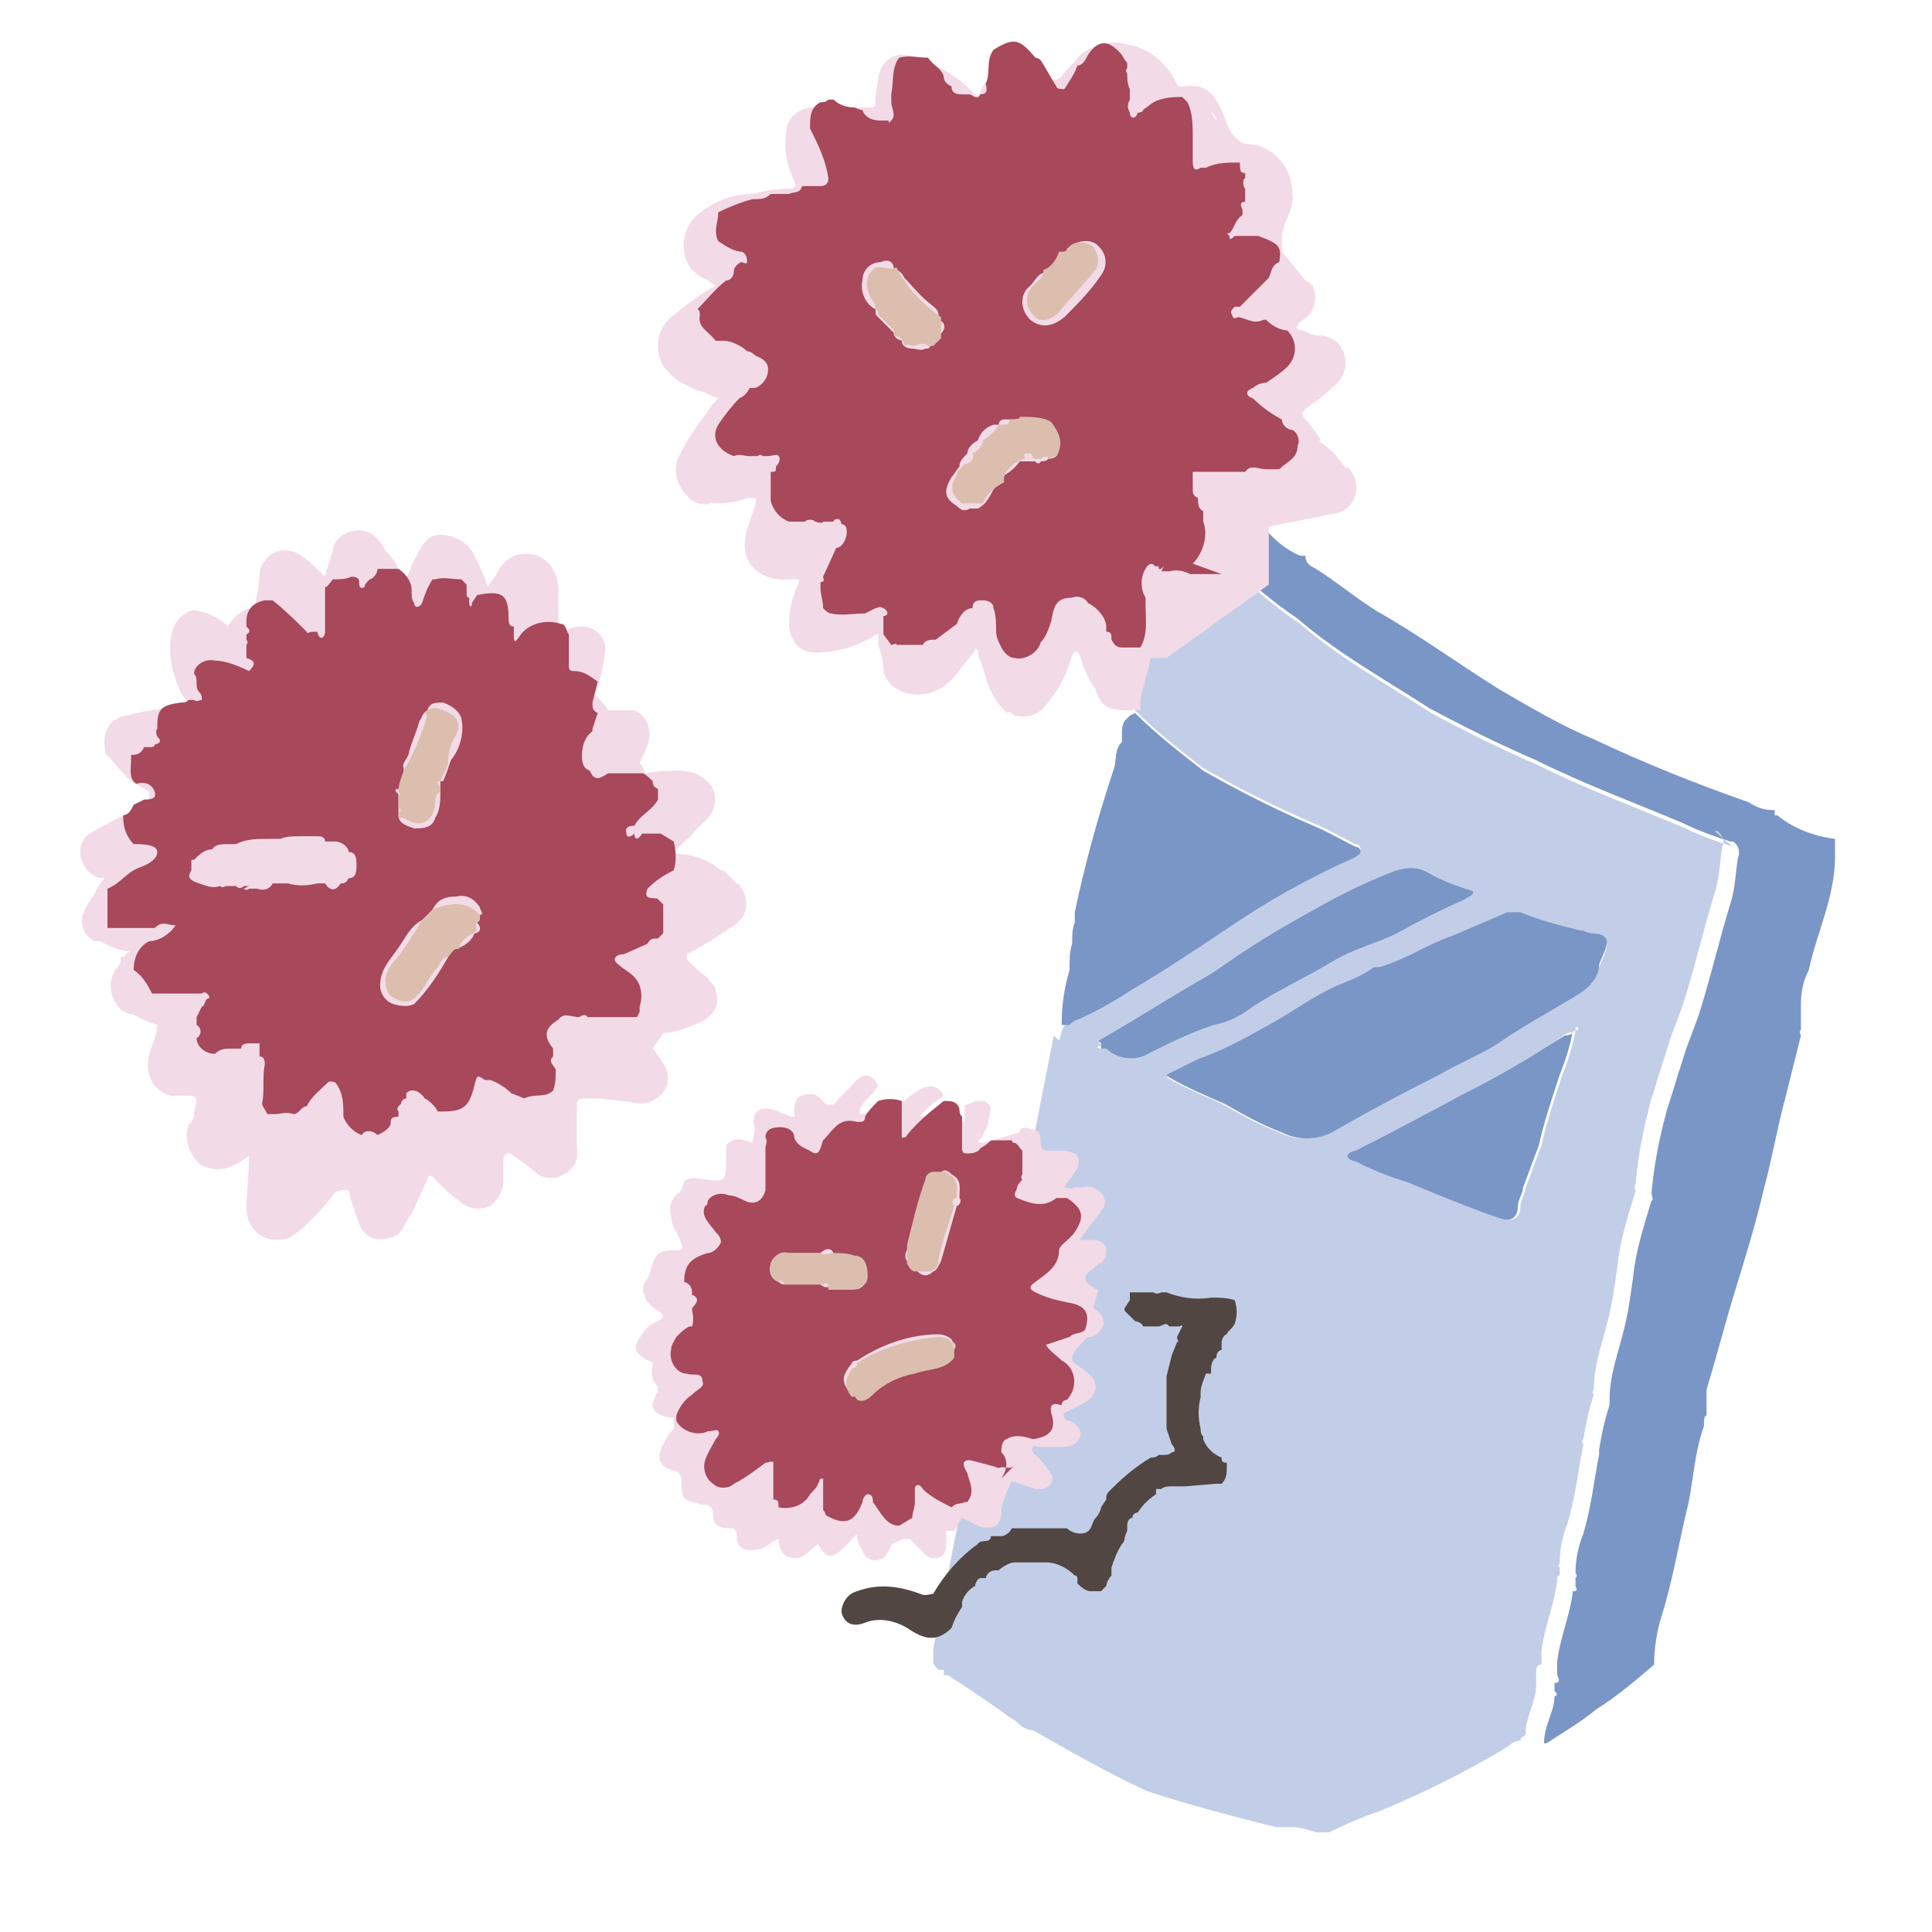 <?xml version="1.0" encoding="UTF-8"?>
<svg xmlns="http://www.w3.org/2000/svg" id="_レイヤー_1" data-name="レイヤー_1" version="1.1" viewBox="0 0 73.7 73.7">
  <defs>
    <style>
      .st0 {
        fill: none;
      }

      .st1 {
        fill: #514641;
      }

      .st2 {
        fill: #7a96c7;
      }

      .st3 {
        fill: #f3dae7;
      }

      .st4 {
        fill: #dcbeaf;
      }

      .st5 {
        fill: #a7485b;
      }

      .st6 {
        fill: #c2cee7;
      }
    </style>
  </defs>
  <path id="_パス_1158" data-name="パス_1158" class="st2" d="M60,39.3c-.1.6-.3,1.2-.5,1.7-.3.9-.6,1.8-.8,2.7-.2.5-.4,1.1-.6,1.6,0,.2-.2.5-.2.7,0,.5-.3.6-.7.5-1.2-.4-2.4-.9-3.6-1.4-.7-.2-1.4-.5-2-.8-.1,0-.3-.1-.3-.2s.2-.2.3-.2c1.4-.7,2.7-1.4,4-2.1,1.4-.7,2.8-1.5,4.1-2.3,0,0,.2,0,.3-.1h0"></path>
  <path id="_パス_1164" data-name="パス_1164" class="st4" d="M12.2,32h.3c.2.2.4.3.6.4h0c.1.3.1.7,0,1.1,0,0-.2.2-.3.2h-.6s-.3,0-.3,0c-.3-.2-.7,0-1.1,0-.2-.1-.3-.1-.4,0h-.2c-.2,0-.4,0-.6.2h-.3s-.2,0-.2,0c-.1-.1-.2,0-.2,0h0c0,0-.2,0-.3,0h-.4s-.2,0-.2,0c-.4,0-.8,0-1.1-.5,0-.1,0-.3,0-.4,0,0,0-.1,0-.2.2-.2.4-.4.7-.4.2.1.4,0,.6,0,0,0,0,0,0,0h.3c.5,0,.9,0,1.3-.3h.4c.3,0,.6.3.8-.1h.2c0,.3.2.3.4.1h.3"></path>
  <g>
    <rect class="st0" x="2.8" y="1.4" width="67.3" height="68.7"></rect>
    <path id="_パス_1147" data-name="パス_1147" class="st2" d="M67.7,31.1s0,0,0,0h.1c0,0,0,0,0,0,.6.5,1.4.8,2.2.9,0,0,0,0,0,0,0,.2,0,.5,0,.7,0,1.5-.7,2.9-1,4.3-.2.4-.3.8-.3,1.3h0c0,.1,0,.4,0,.4h0c0,.3,0,.4,0,.6,0,0-.1,0,0,.2-.2.8-.4,1.6-.6,2.4-.3,1.1-.5,2.3-.8,3.4-.3,1.3-.7,2.6-1.1,3.9-.4,1.3-.7,2.5-1.1,3.8,0,.2,0,.4,0,.6h0c0,.2,0,.3,0,.4-.1,0-.1.2-.1.4-.4,1.1-.4,2.3-.7,3.4-.3,1.3-.5,2.5-.9,3.8-.2.6-.3,1.3-.3,1.9-.7.6-1.4,1.2-2.2,1.7-.6.5-1.3.9-1.9,1.3h-.1c0-.7.4-1.2.4-1.8,0,0,.2,0,0-.2,0,0,0-.2,0-.3.2,0,.2-.1.1-.3,0-.2,0-.3,0-.5.1-.9.5-1.8.6-2.7.1,0,.2,0,.1-.2v-.3c0,0,.1-.1,0-.2,0,0,0,0,0,0,0-.5.1-1,.3-1.5.3-1,.4-2,.6-3,0,0,0-.1,0-.2.1-.6.2-1.1.4-1.7,0,0,0-.1,0-.2,0-.9.3-1.7.5-2.5.2-.7.3-1.5.4-2.2.1-1,.4-1.9.7-2.9.1,0,0-.2,0-.3.1-1.1.3-2.1.6-3.2.2-.6.4-1.3.6-1.9.2-.7.5-1.3.7-2,.4-1.3.7-2.6,1.1-3.9.2-.6.2-1.2.3-1.8.1-.2,0-.5-.2-.6,0,0,0,0-.1,0-.6-.2-1.2-.4-1.8-.7-1.9-.8-3.8-1.5-5.6-2.4-1.4-.6-2.8-1.3-4.1-2-1.7-1.1-3.5-2.1-5-3.4-.9-.6-1.7-1.3-2.5-2,0-.1.1-.2.1-.4.1-.4,0-.8-.2-1.1,0,0,0,0,0,0,0,0,0,0,0-.1,0,0,0,0,0,0h0c-.1-.2-.2-.4-.2-.6,0,0,.2,0,.3,0h.3c.3.2.5.6.9.7,0,0,0,0,0,0,.4.5.9.9,1.4,1.1h.2c0,.3.2.4.4.5h0s0,0,0,0c.8.5,1.5,1.1,2.3,1.6,1.6.9,3.1,2,4.7,3,1.2.7,2.4,1.4,3.6,1.9,1.9.9,3.9,1.7,5.9,2.4.3.2.6.3.9.3h.1"></path>
    <path id="_パス_1148" data-name="パス_1148" class="st6" d="M66.1,32.3c-.6-.2-1.2-.4-1.8-.7-1.9-.8-3.8-1.5-5.6-2.4-1.4-.6-2.8-1.3-4.1-2-1.7-1.1-3.5-2.1-5-3.4-.9-.6-1.7-1.3-2.5-2-.2,0-.3.2-.5.1h-1.2c-.3,0-.5,0-.8,0-.1.8-.4,1.6-.6,2.3,0,.2,0,.3-.2.4-.1.7-.3,1.4-.5,2.1,0,.1,0,.3,0,.4,0,0,0,0,0,0,.8.8,1.7,1.5,2.6,2.2,1.4.8,2.8,1.5,4.2,2.1.5.2,1,.5,1.6.8,0,0,.2,0,.2.2,0,.1-.1.1-.2.2-1.8.8-3.4,1.7-5,2.8-1.2.8-2.4,1.6-3.6,2.3-.6.4-1.3.8-2,1.1-.1,0-.2.1-.3.2-.3.1-.3.4-.4.7l-.2-.2-4.6,23.4c0,0,0,.2,0,.3v.2s0,0,0,0c0,.1.1.2.2.3,0,0,.1,0,.2,0h0c0,0,0,.1,0,.2.1,0,.2,0,.3.1.8.5,1.8,1.2,2.2,1.5,0,0,.2.1.3.2h0c.2.2.4.3.6.3,1.4.8,2.8,1.6,4.3,2.3.8.3,3.3,1,5,1.4.1,0,.2,0,.3,0h.3c0,0,0,0,0,0,0,0,0,0,0,0,.3,0,.6.1.9.2h.5c.6-.3,1.3-.6,1.9-.8,1.7-.7,3.3-1.5,4.8-2.4.2-.1.3-.3.6-.3,0-.2.2-.1.2-.3,0-.6.4-1.2.4-1.8,0,0,0-.1,0-.2v-.3c0-.1,0-.3.2-.3,0-.2,0-.3,0-.5.1-.9.5-1.8.6-2.7,0-.1,0-.2.1-.2,0,0,0-.2,0-.3-.1-.1,0-.1,0-.2,0-.5.1-1,.3-1.5.3-1,.4-2,.6-3-.1-.1,0-.2,0-.2.1-.6.2-1.1.4-1.7-.1-.1,0-.2,0-.2,0-.9.3-1.7.5-2.5.2-.7.3-1.5.4-2.2.1-1,.4-1.9.7-2.9-.1-.1,0-.2,0-.3.1-1.1.3-2.1.6-3.2.2-.6.4-1.3.6-1.9.2-.7.5-1.3.7-2,.4-1.3.7-2.6,1.1-3.9.2-.6.2-1.2.3-1.8.1-.2,0-.5-.2-.6,0,0,0,0-.1,0M41.9,39.7c1.4-.8,2.8-1.7,4.2-2.5.5-.3,1-.7,1.5-1,.9-.6,1.8-1.1,2.7-1.6.9-.5,1.7-.9,2.7-1.3.5-.2,1-.3,1.5,0,.5.3,1.1.5,1.7.7,0,.2-.2.2-.3.3-.9.4-1.7.8-2.6,1.3-.8.4-1.7.6-2.5,1.1-1,.6-2.1,1.1-3,1.7-.4.3-.9.6-1.5.7-.9.3-1.7.7-2.5,1.1-.5.3-1.2.2-1.6-.2,0,0-.1,0-.2,0,0,0-.2,0-.1-.1,0,0,0,0,.1,0M60.1,39.3c-.1.6-.3,1.2-.5,1.7-.3.9-.6,1.8-.8,2.7-.2.5-.4,1.1-.6,1.6,0,.2-.2.5-.2.7,0,.5-.3.6-.7.5-1.2-.4-2.4-.9-3.6-1.4-.7-.2-1.4-.5-2-.8-.1,0-.3-.1-.3-.2s.2-.2.3-.2c1.4-.7,2.7-1.4,4-2.1,1.4-.7,2.8-1.5,4.1-2.4,0,0,.2,0,.3-.1,0,0,0-.2.1-.1,0,0,0,0,0,.1M60.9,36.8c0,.5-.4.9-.9,1.2-1,.6-2.1,1.2-3.1,1.9-.7.4-1.4.7-2.1,1.1-1.4.7-2.7,1.4-4.1,2.2-.6.3-1.3.3-1.9,0-.8-.3-1.5-.7-2.2-1.1-.7-.3-1.4-.6-2.1-1,.4-.2.8-.4,1.2-.6.9-.3,1.8-.8,2.7-1.3.9-.5,1.7-1.1,2.6-1.5.5-.2,1-.4,1.4-.7.1,0,.3,0,.5-.1.9-.3,1.6-.8,2.5-1.1.7-.3,1.4-.6,2.1-.9.2,0,.3,0,.5,0,.7.3,1.5.5,2.3.7,0,0,0,0,.1,0,.3.2.8,0,.9.4,0,.3-.2.6-.3.9"></path>
    <path id="_パス_1149" data-name="パス_1149" class="st3" d="M27.6,33.2s0,0-.1,0c-.6-.5-1.3-.7-2.1-.6,0,0,.1,0,.2-.1h.1c0,0,.4-.4.4-.4.2-.1.3-.3.5-.5l.2-.2c.4-.3.6-.8.4-1.3-.2-.4-.7-.7-1.2-.7-.5,0-.9,0-1.4.1,0-.1-.1-.3-.2-.4.1-.2.2-.4.3-.7.2-.5,0-1.1-.5-1.3-.1,0-.3,0-.4,0-.2,0-.4,0-.6,0-.1-.2-.3-.4-.5-.6.2-.5.3-1.1.4-1.7,0-.5-.4-.9-.9-.9,0,0,0,0,0,0-.3,0-.6.1-.9.3,0-.6,0-1.2,0-1.7,0-.6-.3-1.1-.8-1.3-.6-.2-1.2,0-1.5.6-.1.2-.3.4-.4.6-.1-.4-.3-.8-.5-1.2-.2-.5-.8-.8-1.3-.8-.5,0-.7.4-.9.8-.2.3-.3.7-.5,1.1-.1-.5-.3-.9-.7-1.3,0,0-.1-.2-.2-.3-.3-.5-.9-.6-1.4-.3-.2.1-.4.4-.4.6-.1.3-.2.6-.3,1-.3-.3-.6-.6-.9-.8-.4-.3-1.1-.3-1.4.2-.1.1-.2.3-.2.5,0,.4-.1.8-.2,1.3-.4,0-.8.3-1,.7,0,0,0,0,0,0-.2-.2-.5-.4-.8-.5,0,0,0,0,0,0-.3-.1-.6-.2-.8,0-.7.3-.8,1.6-.3,2.8.1.3.3.5.5.8h0s-.2,0-.2,0c-.8,0-1.6.1-2.3.3-.6.1-.9.6-.8,1.2,0,.2,0,.3.2.4.2.3.5.6.8.9h0c.2.1.5.3.7.4,0,.1,0,.3-.1.4-.1,0-.2.1-.3.2,0,0,0,0,0,0,0,0,0,0,0,0-.6.3-1.2.6-1.7.9-.5.2-.7.8-.4,1.3.1.2.3.4.6.5,0,0,.1,0,.2,0-.2.2-.3.4-.4.6-.1.2-.3.4-.4.7-.2.4,0,.9.4,1.1,0,0,.1,0,.2,0,.4.2.8.4,1.2.4-.1,0-.2.1-.3.2h-.1c0,0,0,.2,0,.2,0,0-.1.2-.2.3h0c-.3.5-.2,1.1.2,1.5.1.1.3.2.5.2h0c.3.2.6.3.9.4,0,.4-.2.7-.3,1.1-.2.7.1,1.4.8,1.6.2,0,.3,0,.5,0,.5,0,.6,0,.4.6,0,.2,0,.3-.2.5-.2.5,0,1,.3,1.4.3.3.9.4,1.3.2.3-.1.5-.3.7-.4,0,.7-.1,1.4-.1,2,0,.6.4,1.1,1,1.2.3,0,.6,0,.8-.2.2-.1.4-.3.5-.4.3-.3.7-.7,1-1.1.1-.2.3-.2.5-.2.2,0,.1.2.2.4.1.3.2.6.3.9.2.5.7.7,1.2.5.2,0,.4-.2.5-.4.1-.2.2-.4.3-.5.2-.4.4-.9.6-1.3,0-.2.2-.2.3,0,.3.3.6.6.9.8.3.3.8.4,1.2.2.3-.2.5-.6.5-.9,0-.3,0-.5,0-.8,0-.3.2-.4.4-.2.3.2.6.4.8.6.3.3.8.3,1.1.1.4-.2.6-.6.5-1,0-.5,0-.9,0-1.4,0-.5,0-.5.5-.5.6,0,1.3.1,1.9.2.4,0,.8-.2,1-.6.2-.4,0-.8-.2-1.1-.1-.1-.2-.3-.3-.4.1-.2.3-.4.4-.6.5,0,.9-.2,1.4-.4.5-.2.8-.7.6-1.2,0-.2-.2-.3-.3-.5-.3-.2-.6-.5-.8-.7,0,0,0-.2,0-.2.6-.3,1.2-.7,1.8-1.1.5-.3.6-.9.3-1.4,0,0-.1-.2-.2-.2M18.8,43.6s0,0,0,0,0,0,0,0h0s0,0,0,0"></path>
    <path id="_パス_1150" data-name="パス_1150" class="st3" d="M51.4,17.9c-.2-.2-.4-.5-.6-.7l-.5-.4h.1c-.2-.3-.4-.6-.6-.8-.2-.2-.1-.3,0-.4.4-.3.7-.5,1-.8.4-.3.6-.7.5-1.2-.1-.5-.5-.8-1-.8-.2,0-.4-.1-.6-.2-.2,0-.4-.1,0-.4.4-.2.6-.8.4-1.2,0-.1-.1-.2-.3-.3l-.9-1.1h0c0-.2,0-.4,0-.5,0-.6.5-1.1.4-1.7,0-1-.7-1.8-1.6-1.9-.2,0-.3,0-.5-.2-.4-.3-.4-.7-.6-1.1-.4-.8-.7-1-1.5-.9-.1,0-.2,0-.2-.1-.4-.8-1.1-1.4-1.9-1.5-.6-.2-1.3,0-1.8.4-.2.3-.5.5-.7.8-.1.1-.2.2-.4.1,0,0,0,0,0,.1l-.6-.3-.8-.5c-.3,0-.5,0-.7.3-.2.3-.5.6-.6.9-.1.2-.2.2-.3,0-.6-.6-1.3-1-2.1-1.3-.8-.3-1.3,0-1.5.7,0,.3-.1.6-.1.9,0,.2,0,.3-.2.3-.4,0-.8,0-1.1,0-.4,0-.7,0-1.1,0-.5,0-1,.4-1,.9-.1.7,0,1.3.3,1.9.1.2,0,.3-.2.3-.5,0-1,.1-1.4.2-.8,0-1.5.3-2.1.8-.6.5-.7,1.5-.2,2.1.2.2.4.3.6.4l.3.2c-.6.3-1.2.8-1.7,1.2-.6.5-.7,1.5-.1,2.1.1.1.3.3.5.4.2.1.4.2.6.3.2,0,.5.2.8.3-.2.2-.3.3-.4.5-.4.5-.8,1.1-1.1,1.7-.3.6,0,1.3.5,1.7.2.1.5.2.7.1.5,0,.9,0,1.4-.2.1,0,.2,0,.3,0,.1,0,0,.2,0,.3-.1.3-.2.6-.3.9-.4,1.4.6,2,1.7,1.9.4,0,.3,0,.2.3-.2.5-.3.9-.3,1.4,0,.6.4,1.1,1,1.1,0,0,0,0,0,0,.7,0,1.4-.2,2-.5.1,0,.2-.2.4-.2v.4c.1.3.2.6.2.9,0,.6.7,1,1.3,1,.6,0,1.1-.3,1.5-.8.2-.3.5-.6.7-.9,0-.1,0-.1.1,0,0,.3.2.6.3,1,.1.5.4,1,.8,1.4.1-.1.2,0,.3.1.4.1.9,0,1.2-.4.5-.6.8-1.2,1-1.9.1-.2.2-.2.3,0,.1.4.3.9.6,1.3,0,0,0,0,0,0,.2.7.5.8,1.4.8,0-.1.2,0,.3,0,0-.1,0-.3,0-.4.1-.5.3-1.1.4-1.6h.6s3.9-2.8,3.9-2.8v-2.2h0c.8-.2,1.6-.3,2.4-.5.4,0,.8-.3.9-.7.1-.4,0-.8-.3-1.1M46.4,4.5s0,0,0,.1l-.2-.3c0,0,.1,0,.2.2M35.6,2.6h0s0,0,0,0Z"></path>
    <path id="_パス_1151" data-name="パス_1151" class="st3" d="M41.9,49.2c0,0-.1,0-.2-.1q-.6-.3,0-.7c0,0,.1-.1.2-.2.2,0,.3-.3.3-.5,0-.3-.3-.4-.5-.4,0,0-.1,0-.2,0-.1,0-.3,0-.3,0s.1-.2.2-.3c.2-.3.4-.5.6-.8.2-.2.2-.5,0-.7-.2-.2-.5-.3-.7-.2-.1,0-.3,0-.4,0,.2.1-.3,0-.3,0,.1-.2.3-.4.4-.6.2-.2.2-.6,0-.7-.1,0-.2-.1-.4-.1-.2,0-.3,0-.5,0-.2,0-.4,0-.4-.3,0-.2,0-.4-.2-.5-.2,0-.4-.2-.6,0,0,0,0,0,0,.1l-1.4.4s0,0,0,0c-.4,0,0-.2,0-.3,0-.1.2-.3.2-.5,0-.2.2-.5,0-.7s-.5-.1-.7,0c0,0-.1,0-.2.1,0,0,0,.1,0,.2v.4s-1.3-.2-1.3-.2h-.4c.3-.4.6-.6.9-.8-.2-.4-.5-.4-.8-.3-.2.1-.5.3-.7.5h-.1c0,.1,0,.3,0,.3,0,0,0,.1,0,.2h-.9c0-.1-.7,0-.7,0,0,0,0,0,0-.2.1-.2.3-.4.5-.6l.2-.3c-.3-.5-.6-.5-1,0-.2.2-.3.3-.5.5-.2.3-.4.4-.7,0-.2-.2-.4-.2-.7-.1-.2,0-.3.3-.3.5,0,.1,0,.2,0,.3-.1,0-.2,0-.3-.1h0c0,0-.2,0-.3-.1-.7-.3-1.1,0-.9.7h0s-.1.5-.1.5c0,0-.2-.1-.3-.1-.2-.1-.6,0-.7.2,0,0,0,.2,0,.3v.4c0,.6-.1.7-.7.6-.4,0-.9-.3-1,.4,0,0,0,0-.1.1-.3.2-.4.6-.3.9,0,0,0,0,0,0,0,.3.2.6.3.8.2.5.2.5-.3.5-.9,0-.6.8-1,1.2-.1.2-.1.4,0,.5,0,0,0,0,0,.1.1.2.3.4.5.5.3.2.2.3,0,.4-.3.1-.5.3-.6.5-.4.5-.3.7.2,1,0,0,.2,0,.2.2-.1.3,0,.6.2.8,0,0,0,.1,0,.2-.4.6-.2.9.6,1,0,0,0,0,0,0v.4s0,0,0,0c-.2.2-.3.4-.4.6-.3.5-.1.9.4,1,.2,0,.3.2.3.4,0,0,0,0,0,0,0,.7,0,.7.8.9.2,0,.4,0,.4.4s.3.5.6.5c.2,0,.3,0,.3.3,0,.5.4.6.8.5.3,0,.5-.3.8-.4,0,.3.1.6.4.7.5.2.8-.3,1.1-.5.4.7.6.6,1.5-.4,0,.2,0,.4.2.6,0,.3.4.5.6.4.1,0,.3-.1.3-.2.1-.1.2-.3.2-.4l.5-.2h.2c.2.2.4.4.6.6.2.2.5.2.7,0,0,0,.1-.2.1-.4,0-.2,0-.4,0-.5h.3c0,0,.3-.5.3-.5.2.1.4.2.6.3.2.1.5.1.7,0,.2-.2.2-.4.2-.6,0-.3.4-1.1.4-1.1.3.1.6.2.9.3.2,0,.4,0,.5-.1.2-.2.2-.4,0-.6-.1-.2-.3-.4-.5-.6,0,0-.2-.1-.1-.3,0-.1.2,0,.3,0,.3,0,.5,0,.8,0,.3,0,.6-.1.7-.4.1-.3-.2-.5-.4-.6-.1,0-.3-.1-.2-.3l.6-.3c.7-.3.8-.9.2-1.3-.1-.1-.3-.2-.4-.3-.3-.2.1-.6.5-1,.3,0,.5-.2.6-.5,0-.3-.2-.5-.4-.6"></path>
    <path id="_パス_1152" data-name="パス_1152" class="st5" d="M46.6,21.9h-1.2c-.2-.1-.5-.2-.8-.1h-.3c0,0,0-.1-.2-.1,0,0,0,0,0,0h0c-.1-.3-.3-.2-.4,0-.2.3-.2.8,0,1.1,0,.1,0,.2,0,.3,0,.5.1,1.1-.2,1.6h-.2c-.2,0-.4,0-.5,0-.2,0-.3-.1-.4-.3,0-.2,0-.3-.2-.3v-.2c0-.3-.3-.7-.7-.9-.1-.2-.4-.3-.6-.2,0,0,0,0,0,0-.6,0-.7.3-.8.9-.1.3-.2.6-.4.8-.1.4-.6.7-1,.6-.2,0-.4-.2-.5-.4-.1-.2-.2-.4-.2-.6,0-.3,0-.6-.1-.9,0-.2-.2-.3-.4-.3-.2,0-.4,0-.4.3h0c-.3,0-.5.3-.6.6l-.8.6c-.2,0-.4,0-.5.2-.3,0-.6,0-1,0,0-.1-.1,0-.2,0l-.3-.4c0,0,0-.1,0-.2,0-.2,0-.4,0-.5.2,0,.2-.2,0-.3s-.2,0-.3,0l-.4.2c-.4,0-.9.1-1.3,0-.1,0-.2-.1-.3-.2,0-.3-.1-.5-.1-.8v-.2c.2,0,.1-.1.1-.2l.5-1.1c.2,0,.4-.3.4-.6,0-.1,0-.3-.2-.3,0,0,0,0,0,0h0c0,0,0-.1-.1-.2-.1,0-.2,0-.2.1h-.4c0,.1-.3,0-.3,0-.1-.1-.3-.1-.4,0h-.2s-.2,0-.2,0c0,0-.1,0-.2,0-.3-.1-.6-.4-.7-.8,0-.2,0-.4,0-.6,0,0,0-.1,0-.2v-.3c.2,0,.2,0,.2-.2h0s0,0,0,0c0,0,0,0,0,0,0,0,0,0,0,0,.1-.1.2-.3.1-.4,0-.1-.3,0-.4,0,0,0-.1,0-.2,0-.1-.1-.2,0-.2,0h0s-.3,0-.3,0c-.2,0-.4-.1-.6,0-.6-.2-.9-.7-.6-1.2.2-.3.5-.7.8-1,.2-.1.3-.2.4-.4h.2c.3-.1.5-.4.5-.7,0-.3-.2-.4-.4-.5-.1,0-.2-.2-.4-.2-.2-.2-.6-.4-.9-.4h-.3c-.3-.4-.7-.5-.6-1,0,0,0-.2-.1-.2h0c.4-.4.7-.8,1.1-1.1.2,0,.3-.2.3-.4,0-.1.2-.3.3-.3,0,0,.2.1.2,0,0-.1,0-.3-.2-.4-.3,0-.6-.2-.9-.4-.2-.4,0-.7,0-1.1.4-.2.9-.4,1.3-.5.3,0,.5,0,.7-.2h.7c.2-.1.4,0,.5-.3h.2c.2,0,.3,0,.5,0,.2,0,.3-.1.3-.3-.1-.7-.4-1.3-.7-1.9,0-.4,0-.8.4-1,.1,0,.2,0,.3-.1h.2c.2.2.5.3.8.3,0,0,.2.1.3.1.1.3.4.4.7.4h.3c0,.1,0,.1.1,0,0,0,0,0,0,0,.2-.2,0-.5,0-.7,0,0,0-.2,0-.3.1-.5,0-1,.3-1.4h0c.4-.1.7,0,1.1,0,.2.3.5.4.6.7,0,.2.1.3.3.4h0c0,.2.1.3.4.3h.3c.2.1.3.2.4,0h0c.2,0,.3-.1.2-.4.2-.4,0-.9.3-1.3.8-.5,1-.4,1.6.3,0,0,.1,0,.2.1.2.3.4.7.6,1,0,.1.2.1.3.1,0,0,0,0,0,0,.2-.3.4-.6.5-.9.2,0,.3-.2.4-.4.4-.6.8-.6,1.3,0,0,0,.1.2.2.3,0,0,0,.1,0,.2-.1.1,0,.2,0,.2,0,.2,0,.4.1.6v.4c-.1.2-.1.3,0,.5,0,.2.2.3.3,0h0c0,0,.2,0,.2-.1,0,0,0,0,0,0l.4-.3s0,0,0,0c0,0,0,0,0,0h0c.4-.2.8-.2,1.1-.2l.2.2c.2.4.2.9.2,1.3,0,.3,0,.6,0,.9,0,.2,0,.5.3.3,0,0,0,0,.1,0,0,0,0,0,0,0h.1c.4-.2.8-.2,1.3-.2h0c0,.3,0,.4.2.4,0,0,0,.2,0,.2-.1,0-.1.3,0,.4,0,0,0,0,0,0,0,.2,0,.3,0,.5-.2,0-.2.1-.1.3,0,0,0,.1,0,.2-.3.2-.3.5-.5.7,0,0-.1,0-.1,0,0,0,0,0,.1.1h0c0,.1,0,.2.2,0h.7c0,0,.2,0,.2,0,0,0,0,0,0,0,.8.3.9.4.8,1-.3.1-.3.4-.4.6l-1.1,1.1h-.2c-.1.1-.2.2-.1.3,0,.1.1.2.2.1,0,0,0,0,0,0,.3,0,.6.3,1,.1h.1c.2.2.5.4.8.4.4.4.4,1,0,1.4-.2.2-.5.4-.8.6-.2,0-.4.1-.5.2-.3.1-.3.3,0,.4.3.3.7.6,1.1.8,0,.2.2.4.4.4.2.1.3.4.2.6,0,.5-.4.6-.7.9h-.5c-.3,0-.6-.2-.8.1h-2s0,0,0,0h0c0,.3,0,.5,0,.7,0,.1,0,.2.2.3,0,.2,0,.4.2.5h0c0,.1,0,.1,0,.2h0c0,.1,0,.2,0,.2.2.5,0,1.2-.4,1.6M34.4,13c0,.2.2.3.4.3.2,0,.3.1.5,0,.1,0,.2,0,.2-.2l.3-.3c.3-.2.3-.5,0-.6,0,0,0-.1,0-.2,0-.2-.2-.3-.3-.4-.4-.3-.7-.7-1-1-.1-.2-.2-.3-.4-.3h0c0-.4-.3-.4-.5-.3-.4,0-.7.3-.7.7-.1.4.1.9.5,1.1h0c0,.2,0,.2.1.3,0,0,0,0,0,0,.2.2.4.4.6.6,0,.2.2.3.4.3h0M39.9,10.4c-.3,0-.4.3-.6.5-.4.3-.4.9,0,1.3,0,0,0,0,0,0,.4.3.8.3,1.3-.1.5-.5,1-1,1.4-1.6.3-.4.2-.9-.2-1.2,0,0,0,0,0,0-.3-.2-.8-.1-1.1.2,0,0,0,0,0,.1h0c-.3.2-.5.5-.6.8,0,0,0,0,0,0M36.5,19.3c.2.2.3.2.5.1h.3c.4-.2.5-.6.7-.9v-.2c.4-.2.7-.4.9-.7,0,0,0,0,0,0,.1,0,.2,0,.3,0h.3c0,.1.2.1.2,0,0,0,0,0,0,0,.1,0,.2,0,.3-.1.4,0,.4-.3.4-.6,0-.3-.2-.6-.5-.7-.4-.2-.8-.3-1.2-.2,0,0-.2,0-.2,0h-.2c0,0-.2,0-.2.2h-.2c-.3.1-.5.3-.6.6h0c-.2.1-.4.3-.4.5h0c-.2.2-.3.3-.3.5-.1.1-.2.3-.3.4-.3.5-.3.8.2,1.1"></path>
    <path id="_パス_1153" data-name="パス_1153" class="st5" d="M22.6,26.8c0,.2,0,.3.2.4l-.2.6s0,0,0,.1c0,0,0,0,0,0-.3.2-.4.6-.4.9,0,.2,0,.5.3.6h0c.2.5.5.2.7.1h.3s1,0,1,0c.1,0,.3.2.4.3,0,.1,0,.2.2.3v.4c-.2.4-.7.6-.9,1,0,0,0,0,0,0-.1,0-.4,0-.3.3,0,.2.2.1.3,0h0c0,.2.1.3.3,0h.3s.2,0,.2,0c0,0,.1,0,.2,0l.5.3h0c.1.4.1.8,0,1.1h0c-.4.2-.7.4-1,.7-.2.5.3.3.4.4l.2.2c0,.4,0,.8,0,1.1l-.2.2c-.2,0-.3,0-.4.2l-.9.4c-.3,0-.5.2-.2.4.2.2.5.3.7.6.2.3.2.7.1,1v.2s-.1.2-.1.2h-.1c0,0-.2,0-.2,0-.5,0-1.1,0-1.6,0,0-.1-.2-.1-.3,0-.3,0-.6-.2-.8.1h0c-.5.3-.6.6-.2,1.1,0,.1,0,.2,0,.3-.2.2,0,.3.1.5,0,.3,0,.5-.1.8,0,0,0,0,0,0h0c-.3.3-.7.1-1.1.3l-.5-.2c-.2-.2-.5-.4-.8-.5h-.2c-.3-.2-.3-.2-.4.2-.2.8-.4,1-1.2,1h-.2c-.1-.2-.3-.4-.5-.5h0c-.2-.3-.5-.4-.7-.2,0,0,0,0,0,0v.2c-.1,0-.2.1-.2.2h0c-.1.1-.2.2-.1.3v.2c-.3,0-.3.1-.3.3-.1.2-.3.3-.5.4-.2-.2-.5-.2-.6,0-.3-.1-.6-.4-.7-.7,0-.5,0-.9-.3-1.3,0,0-.2-.1-.3,0,0,0,0,0,0,0-.3.3-.6.5-.8.9-.2,0-.3.3-.5.3-.3-.1-.5,0-.7,0h-.3c-.1-.2-.2-.3-.2-.4.1-.5,0-1,.1-1.5,0-.1,0-.3-.2-.3,0-.1,0-.2,0-.3,0,0,0-.1,0-.2,0,0,0,0,0,0,0,0-.1,0-.1,0h-.2c-.2,0-.4,0-.4.2h-.3c-.3,0-.5,0-.7.2-.4,0-.7-.3-.7-.6.2-.1.2-.4,0-.5,0,0,0,0,0,0,0,0,0-.2,0-.3,0,0,.1-.2.2-.4h0c.1,0,.1-.2.2-.3,0,0,.2,0,0-.2,0,0-.1-.1-.2,0h-1.1s-.3,0-.3,0c0,0-.1,0-.2,0h-.3c-.2-.4-.4-.7-.7-.9,0-.5.2-.9.6-1.1.4,0,.8-.3,1-.6-.3,0-.5-.2-.8.1h-.4c-.3,0-.7,0-1,0h-.4c0,0,0-.3,0-.3v-1.1s0-.1,0-.1c.5-.2.7-.6,1.2-.8.3-.1.7-.3.7-.6,0-.3-.6-.3-.9-.3-.3-.3-.4-.7-.4-1,0,0,0,0,0-.1,0,0,0,0,0,0,0,0,0,0,0,0,.2,0,.3-.2.4-.4l.4-.2c.2,0,.5,0,.4-.3-.1-.3-.4-.4-.7-.3,0,0,0,0,0,0-.3-.2-.2-.6-.2-.9v-.2c.3,0,.4-.1.5-.3h.2c.1,0,.2,0,.2-.1,0,0,0,0,0,0,0,0,.1,0,.2-.1,0-.1,0-.1-.1-.2,0,0-.1-.2,0-.3,0,0,0,0,0-.1,0-.7.2-.8.9-.9.1,0,.2,0,.3-.1h.2c.1.1.2,0,.3,0,0-.1,0-.2-.1-.3-.2-.2,0-.5-.2-.7,0-.3.4-.6.8-.5.4,0,.9.2,1.3.4,0,0,0,.1,0,.1s0,0,0-.1h0c.3-.3.2-.4-.1-.5v-.3c0,0,0-.1,0-.2.1-.1,0-.2,0-.2,0,0,0,0,0,0v-.2c.2-.1.1-.2,0-.3v-.2c0-.4.2-.7.7-.8h.3c.5.4.9.8,1.3,1.2,0,.1.1,0,.2,0h.2c.1.4.3.2.3,0,0-.4,0-.9,0-1.3,0,0,0-.1,0-.2,0,0,0-.1,0-.2.1,0,.2-.2.3-.3.2,0,.5,0,.7-.1.1,0,.3,0,.3.2,0,.1,0,.3.2.2,0,0,0,0,0,0,0,0,0,.2,0,.2,0,0,0,0,0,0,0,0,0-.1,0-.2,0-.1.1-.2.2-.3.1,0,.3-.2.3-.4h.8c.3.2.5.5.5.8,0,.2,0,.4.1.5,0,.2.2.2.3,0,.1-.3.2-.6.4-.9h.1c.3-.1.7,0,1,0l.2.2c0,.1,0,.2,0,.3,0,.1,0,.2.1.2v.2c0,0,0,.2.1.1,0,0,0,0,0-.1l.2-.3c1-.2,1.2,0,1.2.9,0,.1,0,.3.2.3,0,0,0,.2,0,.3,0,.2,0,.4.2.1.3-.5,1-.7,1.6-.5.2,0,.2.3.3.4,0,.3,0,.7,0,1v.2c0,.1,0,.2.2.2.4,0,.6.2.9.4M9.3,33.9c.1.1.2,0,.2,0h.3c.3.1.5,0,.6-.2h.2s.4,0,.4,0c.3.1.7.1,1.1,0h.3c.2.3.4.3.6,0,.1,0,.2,0,.3-.2.3,0,.3-.3.3-.5s0-.5-.3-.5h0c0-.2-.3-.4-.5-.4,0,0,0,0-.1,0h-.3c0-.2-.2-.2-.3-.2-.1,0-.2,0-.4,0h-.2c-.3,0-.6,0-.8.1h-.4c-.5,0-.9,0-1.3.2h-.3c-.2,0-.5,0-.6.2-.3,0-.5.2-.7.4,0,0-.1,0-.1,0,0,0,0,0,0,0,0,.1,0,.3,0,.4-.2.3,0,.4.3.5.3.1.5.2.8.1.1.1.2,0,.2,0h.4c.1.1.2.1.3,0h0s.2,0,.2,0M18.3,35.1v-.2c.2,0,0-.2,0-.3-.2-.3-.5-.5-.9-.4-.4,0-.7.1-.9.5l-.4.4c-.4.2-.6.6-.8.9-.3.5-.8.9-.8,1.6,0,.3.2.6.5.7.3.1.6.1.8,0,.5-.5.9-1.1,1.3-1.8,0-.1.2-.3.3-.3.3-.1.6-.3.7-.6,0,0,0,0,0,0,.2,0,.3-.2.1-.4M16.9,29.8c.1-.2.2-.5.3-.8.4-.5.5-1.1.4-1.6-.1-.3-.4-.5-.7-.6-.3,0-.5,0-.6.3h0c-.2.1-.2.3-.3.4-.1.4-.3.8-.4,1.2,0,.2-.3.4-.2.6,0,.3-.1.5-.2.8-.1,0-.2,0,0,.2,0,.1,0,.3,0,.4,0,0,0,.1,0,.2v.2c0,.3.3.4.6.5.3,0,.7,0,.8-.4.2-.3.2-.7.2-1,0,0,0-.1,0-.2,0,0,0-.1,0-.2"></path>
    <path id="_パス_1154" data-name="パス_1154" class="st5" d="M38.7,55.9c-.2.2-.4,0-.6.1-.3-.1-.7-.2-1.1-.3-.4,0-.2.3-.1.5.1.4.3.7,0,1.1h-.1c-.2.1-.3,0-.5.2-.4-.2-.8-.4-1.1-.7-.1-.2-.3-.2-.3,0,0,.2,0,.3,0,.5,0,.2-.1.4-.1.6l-.5.3c-.5,0-.7-.5-1-.9,0-.1,0-.3-.2-.3-.1,0-.2.2-.2.3-.3.8-.7.9-1.4.5,0,0,0-.1-.1-.2,0,0,0,0,0,0,0-.3,0-.6,0-.9,0,0,0-.2,0-.3-.2,0-.1.1-.2.2,0,.1-.2.3-.3.4-.2.4-.7.6-1.2.5h0c0-.2,0-.3-.2-.3,0,0,0,0,0,0,0-.2,0-.4,0-.6,0-.1,0-.2,0-.3,0,0,0-.1,0-.2,0-.1,0-.2,0-.3s-.2,0-.3,0c-.4.3-.8.6-1.2.8-.2.2-.6.2-.8,0-.3-.2-.4-.6-.3-.9.1-.3.3-.6.4-.8,0,0,.2-.2.1-.3,0-.1-.2,0-.4,0-.4.2-1,0-1.2-.4,0,0,0-.1,0-.2,0,0,0,0,0,0,.1-.3.3-.6.6-.8.2-.2.5-.3.4-.5,0-.4-.4-.2-.6-.3-.4,0-.7-.5-.6-.9,0-.2.1-.3.2-.5.2-.2.3-.3.5-.4h.1c.1-.3,0-.5,0-.7.2-.2.3-.4,0-.5h0c0-.2,0-.4-.3-.5,0-.6.2-.9.9-1.1.2,0,.4-.2.5-.4,0-.2-.1-.3-.2-.4-.2-.3-.6-.6-.4-1,0,0,.1,0,.1-.2,0,0,0,0,0,0,.2-.3.6-.3.8-.2.2,0,.4.1.6.2.4.2.7,0,.8-.4,0-.5,0-1,0-1.5h0s0,0,0-.1h0c0-.1.1-.3,0-.4,0-.4.4-.4.6-.4.2,0,.5.1.5.4.1.3.4.4.6.5.4.3.4-.2.5-.4.4-.4.6-.9,1.3-.7.2,0,.3,0,.3-.2.1-.2.3-.4.5-.6.3-.1.6-.1.9,0,0,0,0,0,0,0h0s0,0,0,0h0c0,.2,0,.3,0,.3,0,0,0,0,0,.1,0,.3,0,.5,0,.8,0,0,0,.1,0,.2,0,0,.2,0,.2-.1.4-.5.9-.9,1.4-1.3.3,0,.5,0,.6.3,0,.1,0,.2.1.3,0,.4,0,.8,0,1.2,0,.2.1.2.2.2.1,0,.4,0,.5-.2h0c.2-.1.3-.2.4-.3,0,0,.1,0,.2,0h.1c0,0,.1,0,.2,0h.3c0,0,0,.1.1.1.1,0,.2.2.3.3,0,.3,0,.5,0,.8,0,0,0,0,0,.1,0,0-.1.1,0,.2,0,0,0,0,0,0,0,0-.2.2-.2.3,0,.1-.2.3,0,.4.5.2,1,.4,1.5,0h.4c.6.4.7.7.3,1.3-.2.3-.6.5-.6.7,0,.6-.5.9-.9,1.2-.3.2-.2.3,0,.4.4.2.8.3,1.3.4.6.1.8.4.6,1-.1.2-.4.1-.6.3l-.9.3c.1.2.4.4.6.6.4.2.6.7.4,1.2,0,0-.1.2-.2.3,0,0,0,0,0,0,0,0-.2,0-.2.2h0c-.1,0-.5-.2-.4.3.2.6,0,.9-.7,1-.3-.1-.7-.2-1,0-.1,0-.2.2-.2.4,0,0,0,0,0,.1.3.3.2.7,0,1M31.8,47.8c-.1-.2-.3-.2-.5,0-.4,0-.8,0-1.2,0-.3,0-.6.1-.7.4,0,.3,0,.6.3.7,0,0,.1.1.2.1,0,0,0,0,0,0h1.4c0,0,.1.1.2.1h.9c.3.2.6,0,.6-.3,0,0,0,0,0,0,0-.4,0-.7-.5-.8-.3,0-.5,0-.8-.1M34.7,47.6c-.2.1-.2.4-.1.5,0,0,0,0,.1.1,0,.1.1.2.3.3.2.2.4.2.6,0,.1,0,.2-.2.3-.4.2-.7.4-1.4.6-2.1.1,0,.2-.2.1-.3,0,0,0,0,0,0,0-.4.1-.7-.3-.9-.2-.2-.3-.2-.5,0-.2,0-.3.2-.3.3-.3.8-.6,1.6-.7,2.5M36.4,51.3c0-.2-.3-.4-.6-.4-1.1,0-2.2.4-3.1,1,0,0-.2,0-.2.1,0,0,0,0,0,0-.4.5-.4.7-.1,1.1,0,0,0,.2.2.1,0,0,0,0,0,0,.2,0,.5,0,.6-.2.5-.4,1-.7,1.6-.8.5-.2,1.1-.1,1.5-.6.2-.2.2-.3,0-.5"></path>
    <path id="_パス_1155" data-name="パス_1155" class="st2" d="M43.3,27.2c.8.8,1.7,1.5,2.6,2.2,1.4.8,2.8,1.5,4.2,2.1.5.2,1,.5,1.6.8,0,0,.2,0,.2.2,0,.1-.1.1-.2.2-1.8.8-3.4,1.7-5,2.8-1.2.8-2.4,1.6-3.6,2.3-.6.4-1.3.8-2,1.1-.1,0-.2.1-.3.2h-.3c0-.8.1-1.4.3-2.1h0c0-.4,0-.7.1-1h0c0-.3,0-.6.1-.8h0c0,0,0-.4,0-.4h0c.4-1.9.9-3.7,1.5-5.5.1-.3,0-.7.3-1,0,0,0-.2,0-.3,0-.2,0-.3.1-.5l.2-.2"></path>
    <path id="_パス_1156" data-name="パス_1156" class="st1" d="M43.1,49.6s0,0,0,0c0,0,0,0,0-.1v-.2c.2,0,.2,0,.3,0h0s.4,0,.4,0h.2c0,0,.1.1.3,0h.2c.5.2,1.1.3,1.7.2.3,0,.6,0,.9.1h0c.1.3.1.6,0,.9h0c-.1.2-.3.3-.3.4h0c-.1,0-.2.2-.2.3,0,0,0,0,0,0h0c0,.1,0,.2,0,.3-.1,0-.2.1-.2.3h0c-.1,0-.2.2-.2.4v.2c-.2,0-.2,0-.2,0,0,0,0,0,0,0h0c-.1.3-.2.5-.2.7,0,0,0,.1,0,.2-.1.4-.1.8,0,1.2,0,.1,0,.2.1.3,0,0,0,0,0,.1.1.3.4.6.7.7,0,.1,0,.2.2.2,0,0,0,0,0,0,0,0,0,0,0,.1,0,0,0,0,0,0,0,.3,0,.5-.2.7h-.2c0,0-1.2.1-1.2.1-.1,0-.2,0-.2,0h0s0,0,0,0c-.1,0-.2,0-.3,0,0,0,0,0,0,0-.1,0-.3,0-.4.1,0,0,0,0,0,0h0c0,0,0,0,0,0h-.2c0,0,0,.1,0,.2-.3.2-.5.4-.7.7,0,0-.2,0-.2.2,0,0,0,0,0,0h0c-.1,0-.2.1-.2.3h0c0,0,0,.1,0,.2,0,0-.1.2-.1.3,0,0,0,.1-.1.2h0c-.2.3-.3.6-.4.9h0s0,0,0,0c0,0,0,0,0,0v.3c-.1.1-.2.3-.2.4l-.2.2c-.1,0-.3,0-.4,0-.2,0-.4-.2-.5-.3h0c0-.1,0-.2,0-.2,0,0,0-.1-.1-.1-.3-.3-.7-.5-1.1-.5-.3,0-.5,0-.8,0-.2,0-.3,0-.4,0-.2,0-.5.2-.6.3-.2,0-.4,0-.5.3,0,0-.2,0-.2,0-.1,0-.2.2-.2.3h0c-.2.1-.4.3-.5.6h0c0,0,0,.1,0,.2h0c-.2.3-.3.5-.4.8-.6.6-1.1.4-1.7,0-.5-.3-1.1-.4-1.6-.2-.5.2-.8,0-.9-.4,0-.3.2-.7.6-.8.8-.3,1.6-.2,2.4.1.2.1.4,0,.5,0,0,0,0,0,0,0,.4-.7,1-1.4,1.7-1.9.1-.2.5,0,.5-.3h.4c.1,0,.3-.1.4-.3h0c0,0,.1,0,.2,0h.3c0,0,0,0,0,0h0s0,0,0,0h0c.4,0,.8,0,1.2,0h.4s0,0,0,0h0c.1.1.3.2.5.2h0c0,0,0,0,0,0,.5,0,.4-.4.6-.6.1-.1.2-.3.2-.4l.2-.3h0c0-.1,0-.2.1-.3l.2-.2c0,0,0,0,0,0h0s0,0,0,0c.4-.4.9-.8,1.4-1.1,0,0,0,0,0,0h0c0,0,0,0,0,0,.1,0,.2,0,.3-.1,0,0,0,0,0,0h0s0,0,0,0h0c0,0,.1,0,.2,0,.1,0,.2,0,.3-.1.2,0,.1-.2,0-.3l-.2-.6c0,0,0,0,0-.1,0,0,0-.1,0-.2s0-.1,0-.2v-1.1c0,0,0-.2,0-.3,0,0,0,0,0-.1l.2-.8s0,0,0,0c0,0,0,0,0,0,0,0,0,0,0,0l.2-.5h0c0,0,0,0,0,0,.1,0,0-.1,0-.2l.2-.4c0-.1,0,0-.2,0h-.3c-.1-.2-.3,0-.4,0h-.4c0,0-.2,0-.2,0,0,0,0,0,0,0,0-.1-.2-.2-.3-.2l-.4-.4c0,0,0,0,0-.1,0,0,0,0,0,0h0"></path>
    <path id="_パス_1157" data-name="パス_1157" class="st2" d="M44.5,41c.4-.2.8-.4,1.2-.6.9-.3,1.8-.8,2.7-1.3.9-.5,1.7-1.1,2.6-1.5.5-.2,1-.4,1.4-.7.1,0,.3,0,.5-.1.9-.3,1.6-.8,2.5-1.1.7-.3,1.4-.6,2.1-.9.2,0,.3,0,.5,0,.7.3,1.5.5,2.3.7,0,0,0,0,.1,0,.3.2.8,0,.9.4,0,.3-.2.6-.3.9,0,.5-.4.9-.9,1.2-1,.6-2.1,1.2-3.1,1.9-.7.4-1.4.7-2.1,1.1-1.4.7-2.7,1.4-4.1,2.2-.6.3-1.3.3-1.9,0-.8-.3-1.5-.7-2.2-1.1-.7-.3-1.4-.6-2.1-1"></path>
    <path id="_パス_1159" data-name="パス_1159" class="st2" d="M41.9,39.7c1.4-.8,2.8-1.7,4.2-2.5.5-.3,1-.7,1.5-1,.9-.6,1.8-1.1,2.7-1.6.9-.5,1.7-.9,2.7-1.3.5-.2,1-.3,1.5,0,.5.3,1.1.5,1.7.7,0,.2-.2.2-.3.3-.9.4-1.7.8-2.6,1.3-.8.4-1.7.6-2.5,1.1-1,.6-2.1,1.1-3,1.7-.4.3-.9.6-1.5.7-.9.3-1.7.7-2.5,1.1-.5.3-1.2.2-1.6-.2,0,0-.1,0-.2,0v-.2"></path>
    <path id="_パス_1160" data-name="パス_1160" class="st3" d="M44.3,21.8h.3s0,0,0,0c-.1.8-.3,1.6-.6,2.3,0-.4,0-.8-.2-1.1,0-.1,0-.2,0-.3,0-.3,0-.6,0-.9,0,0,.2,0,.2-.2h.2s0,0,0,0c0,.1,0,.2.2,0"></path>
    <path id="_パス_1161" data-name="パス_1161" class="st4" d="M38.1,16.2h.2c.1,0,.2,0,.2-.2h.2c.1,0,.2,0,.2-.1.4,0,.9,0,1.2.2.3.4.5.8.2,1.3-.1,0-.2.1-.3.1,0-.1-.2-.1-.3,0h-.3c0-.1,0-.2-.2-.2s-.1.1-.1.2c0,0,0,0,0,0-.4.1-.7.4-.8.7v.2c-.4.2-.7.5-.8.8h-.3c-.2,0-.4,0-.5,0-.4-.3-.5-.6-.2-1.1,0-.1.2-.3.3-.4.2,0,.4-.2.3-.4h0c.2-.1.4-.3.4-.5h0c.3-.2.5-.4.6-.6"></path>
    <path id="_パス_1162" data-name="パス_1162" class="st4" d="M34.1,12.6c-.2-.2-.4-.4-.6-.6,0,0,0-.2-.1-.2,0,0,0,0,0,0h0c0-.3-.2-.4-.2-.5-.2-.4-.2-.8.2-1.1,0,0,.1,0,.2,0,.2,0,.4.1.6,0h0c.4.8,1,1.4,1.7,1.9,0,0,0,.1,0,.2v.6l-.3.3h-.2c-.2-.2-.4,0-.6,0,0,0-.2-.1-.3,0h0c0-.2-.2-.4-.4-.4"></path>
    <path id="_パス_1163" data-name="パス_1163" class="st4" d="M40.6,9.6h0c0,0,.2-.1.2-.2.2-.2.6-.2.9,0,0,0,0,0,0,0,.2.3.3.7,0,1-.4.5-.9,1-1.3,1.5-.4.4-.8.4-1,.1-.3-.3-.3-.8,0-1.1,0,0,0,0,0,0,.2-.2.4-.3.4-.6,0,0,0,0,0,0,.3-.1.5-.4.6-.7"></path>
    <path id="_パス_1165" data-name="パス_1165" class="st4" d="M16.2,27.2h0c0,0,0,0,.1-.1.3-.2.7,0,1,.2.3.3.2.6,0,.9-.1.2-.2.5-.2.8,0,.3-.2.5-.3.8-.1,0-.2,0,0,.2,0,0,0,.1,0,.2-.2.1-.2.3-.2.5-.1.7-.6.9-1.2.5,0,0-.1,0-.2,0,0,0,0-.1,0-.2.2-.1,0-.2,0-.2v-.4c0,0,.1-.1,0-.2,0,0,0,0,0,0,0-.3.1-.5.2-.8.4-.7.7-1.4.9-2.1"></path>
    <path id="_パス_1166" data-name="パス_1166" class="st4" d="M17.4,36.2c-.1,0-.2.2-.3.3-.2,0-.3.2-.4.4-.3.3-.5.8-.8,1.1-.2.2-.5.3-.8.1-.3-.1-.4-.4-.4-.7,0-.3.2-.6.4-.8.4-.5.7-1,1-1.5l.4-.4q1.2-.5,1.8.2v.2c-.1,0-.2.2-.1.4h0c-.3.2-.6.3-.7.7"></path>
    <path id="_パス_1167" data-name="パス_1167" class="st4" d="M36.4,51.8c-.4.5-1,.4-1.5.6-.6.1-1.2.4-1.6.8-.2.2-.4.3-.6.2,0,0-.1-.2-.2-.1,0,0,0,0,0,0-.3-.4-.3-.6,0-1.1,0,0,.2,0,.2-.2,0,0,0,0,0,0,.9-.6,2-.9,3.1-1,.3,0,.5.1.6.4,0,.2,0,.3,0,.5"></path>
    <path id="_パス_1168" data-name="パス_1168" class="st4" d="M36.2,44.8c.4.2.3.6.3.9-.2,0-.2.2-.1.3-.2.7-.5,1.4-.6,2.1,0,.2-.1.3-.3.4h-.6c-.1,0-.2-.1-.3-.3,0-.2,0-.4,0-.7.2-.8.4-1.7.7-2.5,0-.2.2-.3.3-.3.2,0,.3,0,.5,0"></path>
    <path id="_パス_1169" data-name="パス_1169" class="st4" d="M31.3,49h-1.4c0-.1-.1-.2-.2-.1-.3-.1-.4-.4-.3-.7.1-.3.4-.5.7-.4.4,0,.8,0,1.2,0,.1.1.3,0,.5,0,.3,0,.5,0,.8.1.4,0,.5.4.5.8,0,.3-.3.5-.6.5,0,0,0,0,0,0h-.9c0-.2,0-.3-.2-.2"></path>
  </g>
</svg>
